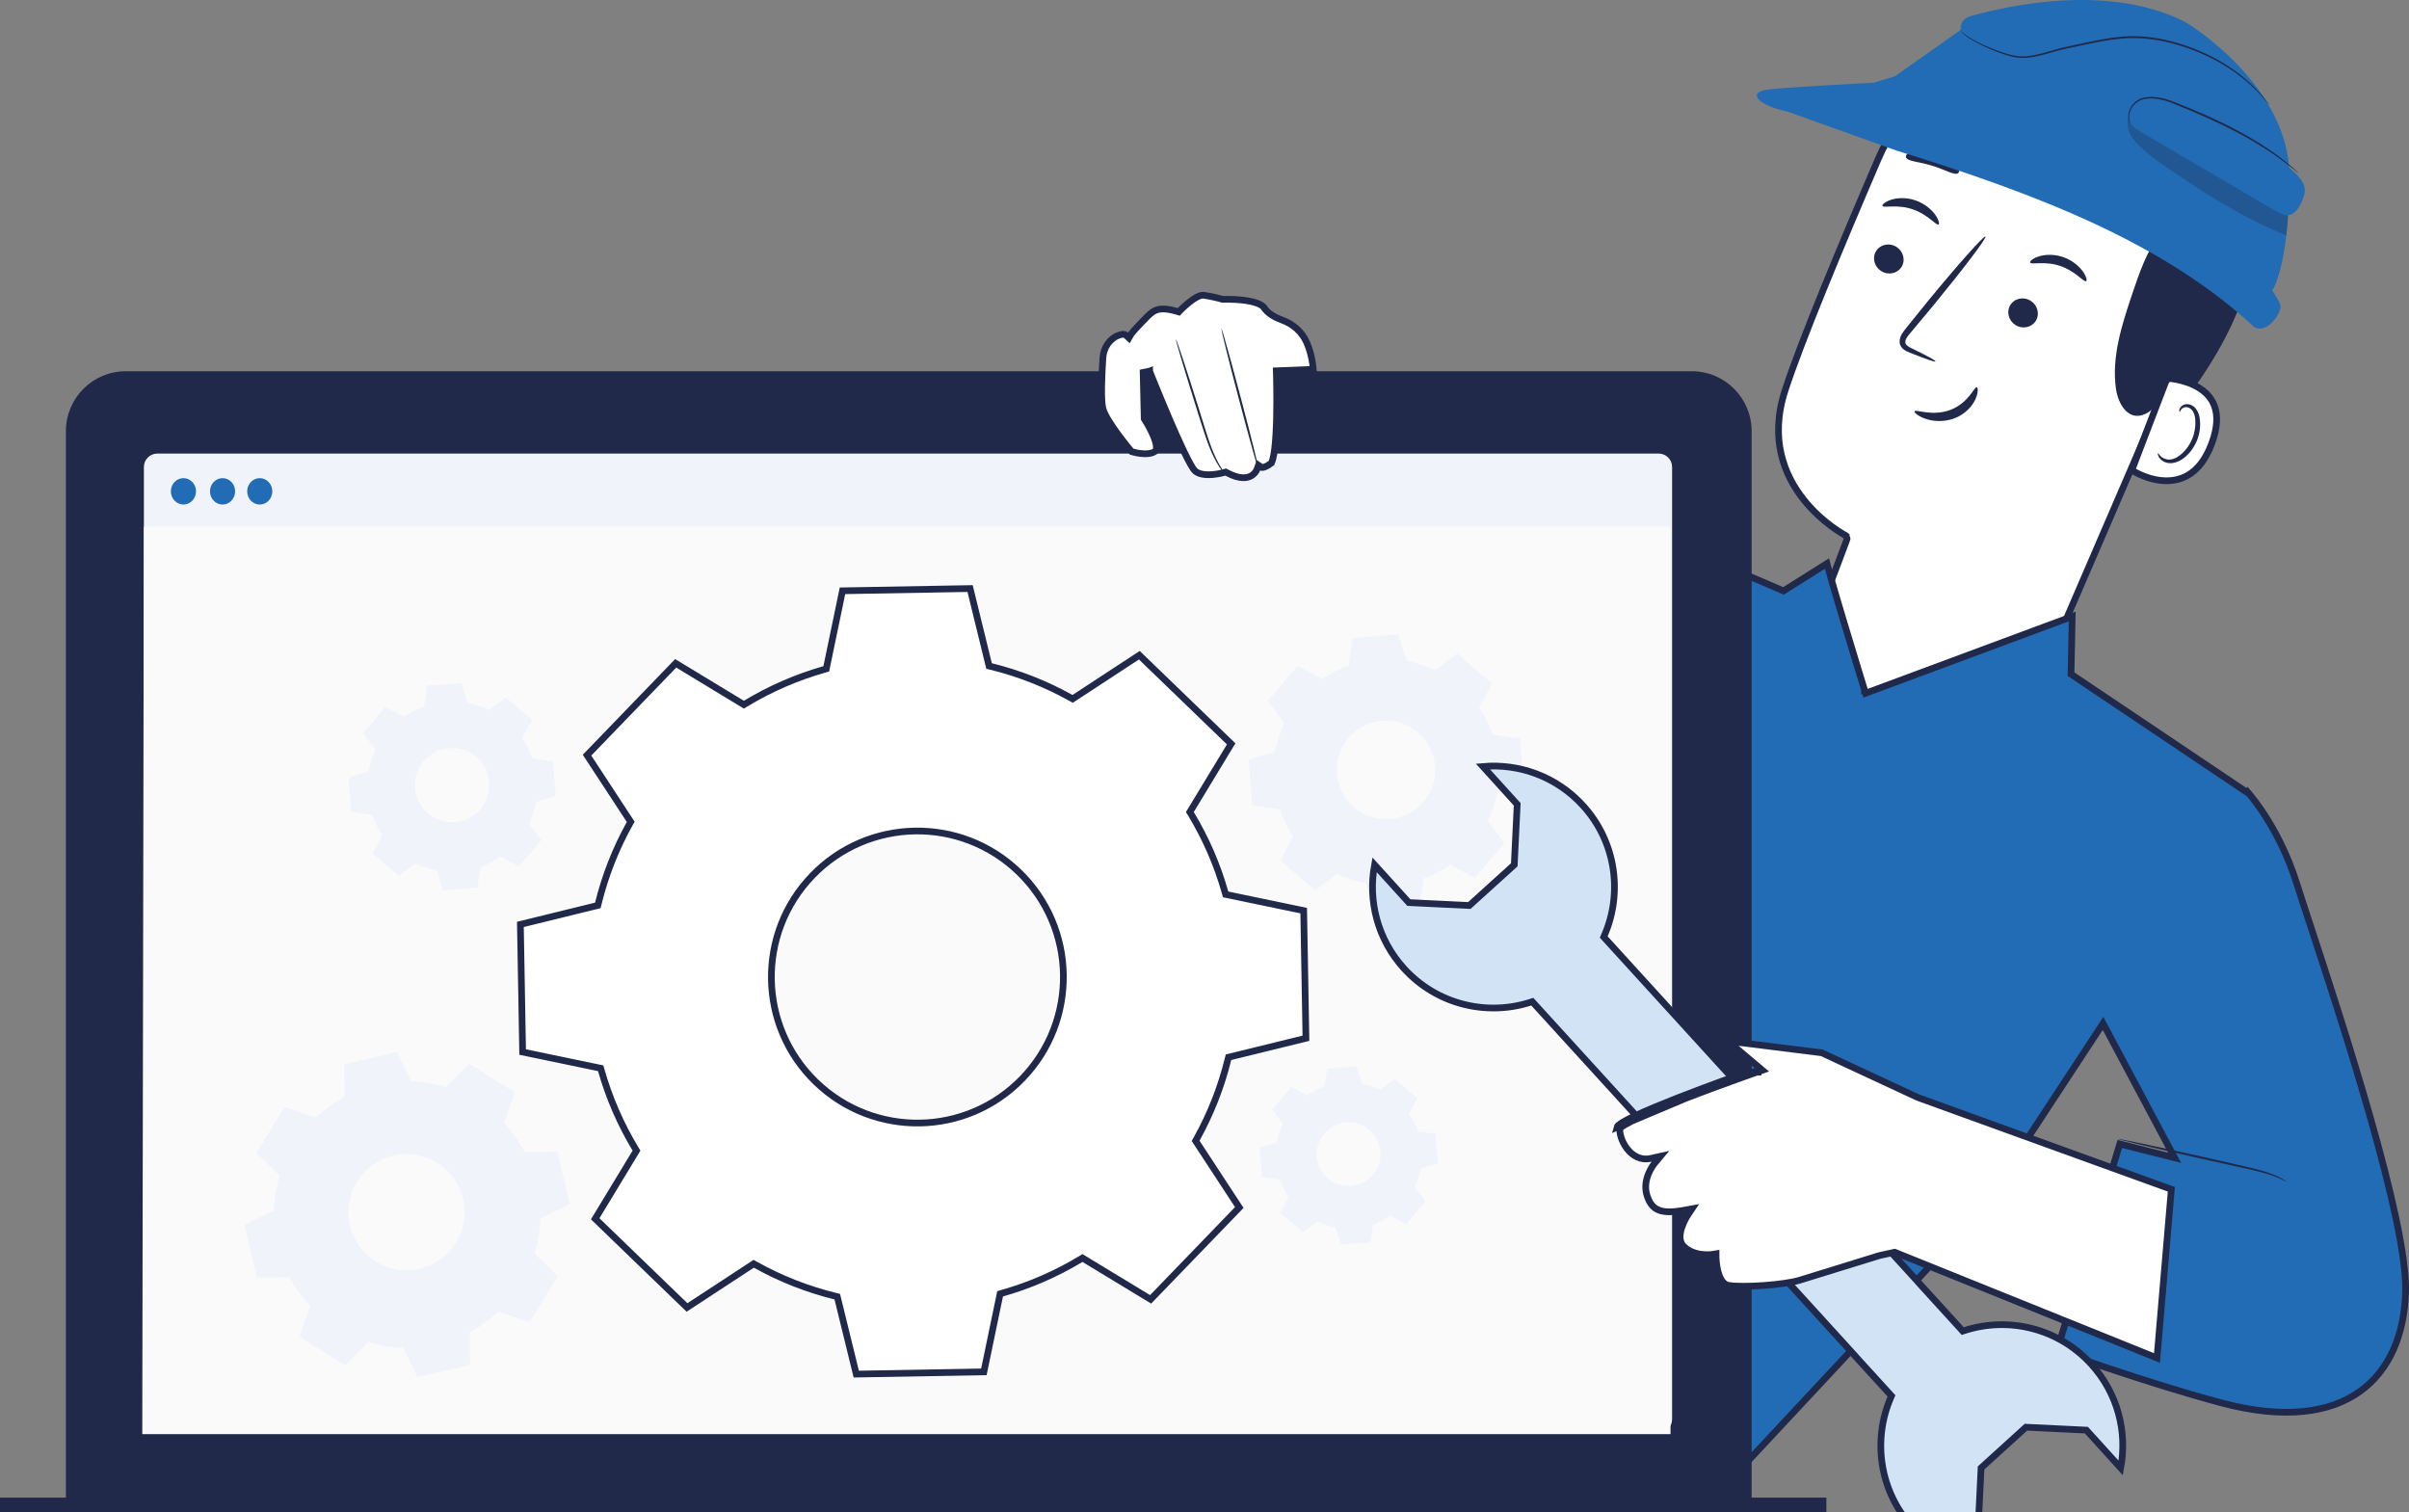<svg width="180" height="113" viewBox="0 0 180 113" fill="none" xmlns="http://www.w3.org/2000/svg">
<rect x="0" y="0" width="180" height="113" fill="#808080" stroke="none"/>
<path d="M159.962 34.059C162.045 31.556 164.124 29.025 165.743 26.199C167.362 23.373 168.517 20.215 168.594 16.959C168.606 16.464 168.391 13.039 167.918 12.901C167.58 12.803 167.346 15.828 167.067 16.047C164.416 18.123 162.693 21.204 161.701 24.423C160.708 27.639 160.238 30.702 159.962 34.059Z" fill="#202949"/>
<path d="M133.225 52.888C133.724 51.591 134.841 48.657 135.869 45.948C136.43 44.471 136.964 43.06 137.358 42.018C137.554 41.498 137.716 41.069 137.827 40.77C137.883 40.62 137.927 40.503 137.956 40.423C137.971 40.383 137.983 40.351 137.99 40.33C137.994 40.319 137.998 40.309 138 40.301C138.002 40.297 138.004 40.291 138.006 40.284L138.006 40.284C138.006 40.281 138.009 40.272 138.011 40.26C138.012 40.253 138.015 40.232 138.015 40.218C138.013 40.186 137.96 40.067 137.878 39.998C137.881 39.993 137.881 39.993 137.881 39.993L137.881 39.993L137.88 39.992L137.877 39.991L137.864 39.984C137.852 39.977 137.833 39.967 137.809 39.954C137.761 39.926 137.689 39.885 137.598 39.829C137.416 39.718 137.156 39.55 136.852 39.325C136.242 38.874 135.456 38.199 134.744 37.297C133.327 35.499 132.204 32.805 133.38 29.172C134.543 25.582 137.545 18.372 140.345 11.866L140.345 11.866C143.3 4.994 151.039 1.546 158.125 3.94C158.125 3.94 158.125 3.94 158.125 3.94L158.833 4.18C162.544 5.681 164.79 8.419 165.715 11.698C166.643 14.986 166.245 18.834 164.629 22.535L164.629 22.536L149.675 57.194L136.699 53.184L136.673 53.176L136.646 53.174L133.225 52.888Z" fill="white" stroke="#202949" stroke-width="0.5"/>
<path d="M140.094 18.936C139.886 19.489 140.18 20.122 140.755 20.352C141.326 20.579 141.962 20.318 142.171 19.765C142.38 19.212 142.085 18.58 141.511 18.349C140.936 18.119 140.303 18.383 140.094 18.936Z" fill="#202949"/>
<path d="M140.662 15.382C140.748 15.563 141.749 15.241 142.892 15.631C144.038 16.003 144.677 16.872 144.846 16.774C144.929 16.734 144.876 16.439 144.603 16.049C144.333 15.665 143.807 15.198 143.095 14.961C142.382 14.725 141.697 14.786 141.261 14.937C140.822 15.091 140.619 15.299 140.662 15.382Z" fill="#202949"/>
<path d="M150.126 22.964C149.917 23.517 150.212 24.15 150.786 24.381C151.357 24.608 151.993 24.347 152.202 23.794C152.411 23.241 152.116 22.608 151.542 22.378C150.97 22.147 150.335 22.408 150.126 22.964Z" fill="#202949"/>
<path d="M151.692 19.618C151.778 19.802 152.782 19.477 153.922 19.867C155.064 20.239 155.707 21.108 155.875 21.01C155.955 20.97 155.909 20.675 155.633 20.285C155.362 19.898 154.837 19.434 154.125 19.197C153.412 18.961 152.727 19.022 152.291 19.173C151.851 19.326 151.649 19.535 151.692 19.618Z" fill="#202949"/>
<path d="M144.625 27.005C144.652 26.941 143.983 26.581 142.883 26.044C142.601 25.915 142.346 25.764 142.364 25.549C142.367 25.316 142.594 25.042 142.849 24.751C143.362 24.139 143.897 23.494 144.459 22.822C146.723 20.066 148.468 17.762 148.354 17.67C148.243 17.581 146.317 19.741 144.053 22.496C143.504 23.178 142.975 23.826 142.475 24.45C142.253 24.744 141.937 25.055 141.937 25.543C141.943 25.789 142.103 26.019 142.272 26.13C142.441 26.25 142.604 26.308 142.745 26.366C143.881 26.821 144.597 27.07 144.625 27.005Z" fill="#202949"/>
<path d="M147.71 28.931C147.529 28.857 147.108 30.095 145.751 30.617C144.393 31.142 143.121 30.556 143.053 30.728C143.01 30.798 143.265 31.069 143.818 31.271C144.359 31.474 145.216 31.569 146.048 31.25C146.878 30.93 147.397 30.304 147.612 29.809C147.83 29.308 147.796 28.952 147.71 28.931Z" fill="#202949"/>
<path d="M153.318 15.011C153.328 15.358 154.516 15.598 155.8 16.212C157.097 16.799 158.046 17.557 158.316 17.339C158.439 17.232 158.35 16.879 158.015 16.43C157.683 15.985 157.091 15.466 156.316 15.106C155.542 14.747 154.762 14.627 154.209 14.661C153.65 14.685 153.321 14.848 153.318 15.011Z" fill="#202949"/>
<path d="M142.413 11.749C142.526 12.074 143.402 12.071 144.354 12.378C145.316 12.652 146.041 13.143 146.317 12.934C146.443 12.83 146.403 12.529 146.136 12.163C145.875 11.804 145.365 11.408 144.707 11.208C144.05 11.008 143.408 11.054 142.99 11.208C142.566 11.362 142.367 11.592 142.413 11.749Z" fill="#202949"/>
<path d="M161.87 28.393L161.922 28.257C161.947 28.259 161.976 28.262 162.008 28.265C162.161 28.279 162.371 28.305 162.613 28.352C163.101 28.447 163.709 28.624 164.251 28.946C164.79 29.266 165.253 29.723 165.48 30.38C165.707 31.038 165.709 31.932 165.254 33.15C164.799 34.366 164.188 35.075 163.545 35.469C162.902 35.865 162.203 35.961 161.546 35.904C160.887 35.847 160.28 35.636 159.838 35.428C159.618 35.325 159.443 35.224 159.328 35.147C159.315 35.139 159.303 35.131 159.293 35.123C159.313 35.07 159.337 35.005 159.366 34.929C159.445 34.722 159.554 34.435 159.685 34.095C159.945 33.414 160.287 32.52 160.628 31.63C160.969 30.74 161.309 29.855 161.563 29.193L161.87 28.393Z" fill="white" stroke="#202949" stroke-width="0.5"/>
<path d="M161.248 33.86C161.275 33.851 161.312 33.955 161.435 34.078C161.555 34.198 161.785 34.336 162.083 34.336C162.685 34.339 163.447 33.663 163.81 32.77C163.994 32.318 164.058 31.845 164.034 31.424C164.018 31 163.877 30.653 163.625 30.506C163.383 30.346 163.134 30.435 163.02 30.552C162.9 30.665 162.894 30.779 162.863 30.779C162.845 30.785 162.787 30.653 162.906 30.463C162.965 30.37 163.066 30.275 163.223 30.223C163.38 30.171 163.576 30.186 163.754 30.275C164.132 30.447 164.347 30.933 164.378 31.396C164.43 31.869 164.366 32.401 164.157 32.911C163.745 33.912 162.876 34.665 162.071 34.603C161.684 34.563 161.429 34.345 161.321 34.17C161.211 33.986 161.226 33.863 161.248 33.86Z" fill="#202949"/>
<path d="M146.537 4.714C145.898 3.955 149.335 2.265 151.673 2.127C155.205 1.915 160.123 2.84 162.596 4.689C165.573 6.919 167.711 9.644 168.221 13.327C168.73 17.01 168.002 20.794 166.574 24.229C166.138 25.276 165.603 26.339 164.694 27.015C163.57 27.853 161.96 28.035 161.435 29.586C161.241 30.151 160.867 30.655 160.329 30.913C159.039 31.537 158.271 30.191 158.108 29.076C157.761 26.692 158.535 24.305 159.3 22.023C159.844 20.401 160.406 18.746 161.444 17.385C162.009 16.645 162.704 16.006 163.229 15.238C163.751 14.467 164.095 13.496 163.834 12.602C163.791 12.458 163.705 12.261 163.585 12.034C162.645 10.246 160.802 9.112 158.784 9.06C155.583 8.974 150.198 8.618 149.308 7.18C148.027 5.11 147.938 4.047 147.938 4.047L146.537 4.714Z" fill="#202949"/>
<path d="M163.248 1.627C163.57 1.79 171.118 6.453 171.069 13.254C171.019 20.055 169.775 21.72 169.775 21.72C169.775 21.72 170.15 22.171 170.377 22.749C170.58 23.265 169.422 25.016 168.43 24.432C161.654 18.144 152.315 14.535 141.662 11.236L133.627 8.36C131.277 7.844 130.69 6.972 131.839 6.732C132.72 6.548 140.019 6.179 140.019 6.179L141.595 5.694L146.519 2.22C146.519 2.22 146.328 1.437 147.327 1.179C148.319 0.924 156.892 -1.598 163.248 1.627Z" fill="#216CB4"/>
<path d="M169.594 7.881C169.594 7.881 169.406 7.576 168.982 7.091C168.558 6.609 167.904 5.933 166.961 5.266C166.027 4.591 164.811 3.921 163.367 3.426C161.933 2.932 160.246 2.576 158.483 2.748C157.604 2.821 156.76 2.996 155.952 3.165C155.144 3.35 154.361 3.485 153.623 3.691C152.892 3.896 152.204 4.124 151.538 4.188C150.868 4.283 150.26 4.121 149.716 3.946C147.538 3.23 146.362 2.324 146.506 2.219C146.506 2.213 146.5 2.321 146.62 2.45C146.736 2.572 146.933 2.735 147.209 2.901C147.759 3.239 148.592 3.666 149.685 4.038C150.223 4.219 150.868 4.394 151.55 4.302C152.232 4.24 152.929 4.016 153.657 3.813C154.385 3.614 155.175 3.479 155.979 3.297C156.787 3.132 157.626 2.96 158.495 2.886C160.237 2.717 161.896 3.061 163.324 3.546C164.759 4.032 165.969 4.686 166.903 5.343C167.843 5.998 168.506 6.655 168.939 7.125C169.157 7.361 169.317 7.552 169.422 7.684C169.532 7.816 169.594 7.881 169.594 7.881Z" fill="#202949"/>
<g opacity="0.3">
<path d="M170.956 16.064C169.38 15.511 168.321 14.688 166.868 13.803C165.319 12.864 163.762 12.003 162.263 10.99C161.123 10.222 159.744 9.408 159.237 8.219C158.893 8.833 158.884 9.497 159.207 10.12C159.529 10.747 160.899 11.831 161.48 12.228C164.8 14.485 167.107 16.027 170.818 17.597C170.922 17.198 170.956 16.064 170.956 16.064Z" fill="#202949"/>
</g>
<path d="M171.04 12.502C171.891 13.282 172.407 13.786 172.143 14.649C171.921 15.367 171.479 16.188 170.739 16.071C170.511 16.034 170.309 15.917 170.112 15.801C166.727 13.816 163.339 11.835 159.954 9.851C159.61 9.648 159.241 9.417 159.109 9.043C158.906 8.465 159.413 7.832 160.003 7.673C160.593 7.513 161.219 7.688 161.8 7.875C165.111 8.944 168.131 10.591 171.04 12.502Z" fill="#216CB4"/>
<path d="M159.214 9.258C159.236 9.252 159.064 9.073 159.085 8.68C159.101 8.312 159.359 7.71 160.007 7.458C160.658 7.236 161.521 7.384 162.369 7.725C163.229 8.069 164.172 8.462 165.146 8.908C167.097 9.789 168.783 10.757 169.929 11.562C170.506 11.958 170.955 12.308 171.262 12.551C171.388 12.652 171.505 12.744 171.612 12.833C171.695 12.898 171.738 12.928 171.741 12.925C171.744 12.922 171.707 12.882 171.631 12.812C171.526 12.716 171.415 12.615 171.296 12.508C170.998 12.25 170.558 11.887 169.984 11.479C168.847 10.649 167.158 9.663 165.201 8.775C164.224 8.33 163.278 7.94 162.412 7.602C161.549 7.264 160.658 7.114 159.967 7.362C159.276 7.648 159.027 8.293 159.027 8.677C159.024 8.88 159.076 9.03 159.122 9.126C159.178 9.218 159.211 9.261 159.214 9.258Z" fill="#202949"/>
<path d="M138.172 51.402C138.163 51.402 138.154 51.243 138.148 50.948C138.145 50.631 138.139 50.204 138.132 49.673L138.203 49.719C137.014 50.297 135.227 51.335 133.525 52.923L133.402 53.04L133.393 52.871C133.38 52.668 133.368 52.453 133.356 52.235C133.23 50.008 133.129 47.993 133.061 46.531C133.03 45.818 133.009 45.234 132.99 44.801C132.987 44.611 132.981 44.457 132.978 44.331C132.978 44.224 132.978 44.165 132.984 44.165C132.99 44.165 133 44.221 133.009 44.328C133.021 44.454 133.033 44.608 133.049 44.798C133.079 45.228 133.119 45.812 133.172 46.524C133.267 47.983 133.39 49.999 133.513 52.226C133.525 52.444 133.537 52.659 133.546 52.861L133.411 52.806C135.131 51.206 136.947 50.18 138.157 49.63L138.228 49.596L138.225 49.673C138.212 50.201 138.203 50.628 138.194 50.945C138.191 51.246 138.182 51.402 138.172 51.402Z" fill="#202949"/>
<path d="M153.568 50.456C153.571 50.462 153.51 50.493 153.39 50.551C153.255 50.616 153.083 50.696 152.871 50.797C152.398 51.012 151.744 51.313 150.945 51.679C149.295 52.416 147.05 53.42 144.568 54.532C143.505 55.002 142.485 55.454 141.539 55.872L141.41 55.93L141.435 55.792C141.739 54.062 141.8 52.536 141.788 51.42L141.859 51.464C141.257 51.755 140.774 51.989 140.424 52.161C140.267 52.235 140.141 52.293 140.04 52.339C139.951 52.379 139.905 52.397 139.905 52.391C139.902 52.388 139.945 52.361 140.028 52.314C140.126 52.262 140.249 52.195 140.399 52.112C140.744 51.931 141.22 51.685 141.813 51.374L141.883 51.338L141.886 51.417C141.923 52.539 141.877 54.075 141.582 55.816L141.478 55.733C142.424 55.312 143.441 54.858 144.503 54.388C146.992 53.294 149.246 52.305 150.899 51.577C151.707 51.23 152.367 50.947 152.846 50.742C153.064 50.653 153.243 50.579 153.378 50.524C153.501 50.474 153.565 50.45 153.568 50.456Z" fill="#202949"/>
<path d="M139.642 51.705L154.835 46.061L154.75 50.233L154.747 50.37L154.861 50.446L167.712 59.077L167.908 59.209L167.938 59.17C167.995 59.235 168.063 59.316 168.141 59.411C168.392 59.719 168.744 60.179 169.142 60.783C169.937 61.991 170.912 63.773 171.63 66.065C171.849 66.763 172.192 67.807 172.615 69.094C173.801 72.706 175.623 78.252 177.13 83.558C177.883 86.211 178.557 88.8 179.032 91.056C179.509 93.317 179.783 95.224 179.747 96.519C179.658 99.702 178.545 102.385 176.321 103.968C174.097 105.552 170.704 106.076 165.962 104.809C163.116 104.049 159.994 103.054 157.582 102.247C156.377 101.844 155.35 101.489 154.624 101.234C154.261 101.106 153.973 101.004 153.777 100.934C153.748 100.924 153.722 100.914 153.698 100.906L158.391 85.471L161.941 86.365L162.488 86.502L162.223 86.005L157.338 76.836L157.139 76.464L156.908 76.816L147.707 90.837L126.652 113.4L98.375 94.543L110.448 58.943L121.894 38.907L127.406 41.631L127.406 41.632L127.418 41.637L133.141 44.097L133.261 44.149L133.372 44.079L136.511 42.105C136.527 42.168 136.545 42.237 136.565 42.313C136.644 42.613 136.757 43.015 136.891 43.484C137.161 44.422 137.52 45.63 137.88 46.824C138.239 48.018 138.598 49.198 138.867 50.079C139.002 50.52 139.114 50.886 139.193 51.142L139.284 51.439L139.308 51.517L139.314 51.537L139.316 51.542L139.316 51.544L139.316 51.544C139.316 51.544 139.316 51.544 139.333 51.539L139.316 51.544L139.394 51.797L139.642 51.705Z" fill="#216CB4" stroke="#202949" stroke-width="0.5"/>
<path d="M126.405 117.703H9.401C6.928 117.703 4.925 115.701 4.925 113.228V32.213C4.925 29.74 6.928 27.737 9.401 27.737H126.405C128.878 27.737 130.881 29.74 130.881 32.213V113.228C130.881 115.701 128.878 117.703 126.405 117.703Z" fill="#202949"/>
<path d="M130.997 119.765H5.468C2.449 119.765 0 117.316 0 114.297V111.892H136.465V114.297C136.465 117.316 134.016 119.765 130.997 119.765Z" fill="#202949"/>
<path d="M55.491 111.051L57.183 113.96H81.011L82.584 111.051H55.491Z" fill="#202949"/>
<path d="M123.935 107.045H11.756C11.2 107.045 10.752 106.594 10.752 106.041V34.892C10.752 34.336 11.204 33.888 11.756 33.888H123.935C124.491 33.888 124.939 34.339 124.939 34.892V106.041C124.939 106.594 124.491 107.045 123.935 107.045Z" fill="#F0F4FA"/>
<path d="M124.821 107.151H10.63L10.75 39.351H124.821V107.151Z" fill="#FAFAFA"/>
<path d="M20.349 36.71C20.349 37.253 19.928 37.696 19.409 37.696C18.89 37.696 18.469 37.253 18.469 36.71C18.469 36.166 18.89 35.724 19.409 35.724C19.928 35.724 20.349 36.166 20.349 36.71Z" fill="#216CB4"/>
<path d="M14.646 36.71C14.646 37.253 14.225 37.696 13.706 37.696C13.187 37.696 12.766 37.253 12.766 36.71C12.766 36.166 13.187 35.724 13.706 35.724C14.225 35.724 14.646 36.166 14.646 36.71Z" fill="#216CB4"/>
<path d="M17.569 36.71C17.569 37.254 17.149 37.696 16.629 37.696C16.11 37.696 15.69 37.254 15.69 36.71C15.69 36.166 16.11 35.724 16.629 35.724C17.149 35.724 17.569 36.166 17.569 36.71Z" fill="#216CB4"/>
<path d="M129.799 111.05C129.799 111.099 101.843 111.139 67.365 111.139C32.876 111.139 4.925 111.099 4.925 111.05C4.925 111.001 32.876 110.961 67.365 110.961C101.843 110.961 129.799 111.001 129.799 111.05Z" fill="#202949"/>
<path d="M55.453 52.571L55.583 52.65L55.712 52.571C57.573 51.447 59.552 50.595 61.592 50.014L61.738 49.973L61.769 49.825L62.951 44.141L72.485 43.973L73.866 49.612L73.902 49.759L74.049 49.795C76.111 50.303 78.117 51.085 80.017 52.143L80.149 52.216L80.276 52.133L85.131 48.953L91.992 55.578L88.984 60.54L88.905 60.669L88.984 60.799C90.109 62.659 90.96 64.638 91.537 66.678L91.579 66.824L91.727 66.855L97.411 68.037L97.579 77.572L91.939 78.956L91.793 78.992L91.756 79.139C91.249 81.2 90.467 83.207 89.409 85.104L89.336 85.236L89.418 85.362L92.599 90.218L85.974 97.079L81.012 94.07L80.882 93.992L80.753 94.07C78.892 95.195 76.913 96.046 74.873 96.624L74.728 96.665L74.697 96.814L73.515 102.497L63.98 102.665L62.596 97.026L62.56 96.879L62.413 96.843C60.352 96.335 58.345 95.554 56.448 94.496L56.316 94.422L56.189 94.505L51.334 97.686L44.473 91.061L47.481 86.098L47.56 85.969L47.482 85.84C46.357 83.979 45.506 82 44.925 79.96L44.883 79.814L44.735 79.783L39.051 78.601L38.883 69.067L44.523 67.683L44.67 67.647L44.706 67.5C45.214 65.438 45.995 63.432 47.053 61.535L47.127 61.403L47.044 61.276L43.863 56.421L50.488 49.56L55.453 52.571ZM60.699 65.42L60.699 65.42C56.515 69.755 56.634 76.662 60.969 80.847C65.305 85.031 72.212 84.912 76.396 80.576C80.58 76.241 80.461 69.334 76.126 65.15C71.79 60.962 64.886 61.085 60.699 65.42Z" fill="white" stroke="#202949" stroke-width="0.5"/>
<path d="M95.272 56.148C95.407 55.405 95.643 54.692 95.963 54.026L94.725 52.367L96.952 49.765L98.783 50.73C99.391 50.309 100.057 49.968 100.773 49.716L101.071 47.667L104.487 47.4L105.101 49.375C105.845 49.51 106.557 49.746 107.224 50.066L108.883 48.828L111.484 51.055L110.52 52.886C110.941 53.494 111.282 54.161 111.534 54.876L113.582 55.174L113.85 58.59L111.875 59.205C111.739 59.948 111.503 60.661 111.183 61.327L112.421 62.986L110.194 65.588L108.363 64.623C107.755 65.044 107.089 65.385 106.373 65.637L106.075 67.686L102.659 67.953L102.045 65.978C101.301 65.843 100.589 65.606 99.922 65.287L98.263 66.525L95.662 64.297L96.626 62.467C96.205 61.859 95.864 61.192 95.612 60.476L93.564 60.178L93.296 56.763L95.272 56.148ZM99.901 57.183C99.695 59.632 101.827 61.551 104.198 61.14C105.814 60.86 107.083 59.493 107.221 57.859C107.43 55.411 105.295 53.491 102.92 53.903C101.305 54.182 100.039 55.549 99.901 57.183Z" fill="#F0F4FA"/>
<path d="M20.462 90.447C20.487 89.553 20.634 88.681 20.889 87.846L19.148 86.131L21.279 82.697L23.59 83.496C24.225 82.897 24.941 82.378 25.73 81.957L25.712 79.515L29.65 78.593L30.719 80.79C31.613 80.817 32.485 80.962 33.321 81.217L35.035 79.475L38.469 81.607L37.671 83.917C38.27 84.552 38.789 85.268 39.209 86.058L41.652 86.039L42.573 89.974L40.377 91.043C40.349 91.937 40.205 92.809 39.95 93.645L41.691 95.359L39.56 98.793L37.25 97.995C36.614 98.594 35.898 99.113 35.109 99.534L35.127 101.976L31.189 102.897L30.12 100.701C29.226 100.673 28.354 100.529 27.518 100.274L25.804 102.016L22.37 99.884L23.169 97.574C22.57 96.938 22.051 96.222 21.63 95.433L19.188 95.451L18.266 91.516L20.462 90.447ZM26.154 91.553C26.701 93.885 29.036 95.335 31.367 94.788C33.699 94.241 35.149 91.906 34.602 89.575C34.055 87.243 31.721 85.793 29.389 86.34C27.058 86.887 25.608 89.222 26.154 91.553Z" fill="#F0F4FA"/>
<path d="M27.534 57.625C27.639 57.063 27.814 56.525 28.056 56.025L27.123 54.774L28.8 52.811L30.182 53.539C30.64 53.223 31.144 52.965 31.681 52.775L31.905 51.229L34.48 51.03L34.94 52.52C35.502 52.624 36.04 52.799 36.541 53.042L37.791 52.108L39.754 53.785L39.026 55.167C39.342 55.625 39.6 56.129 39.791 56.666L41.336 56.891L41.535 59.465L40.046 59.926C39.941 60.488 39.766 61.025 39.523 61.526L40.457 62.776L38.78 64.739L37.398 64.011C36.94 64.328 36.436 64.586 35.899 64.776L35.675 66.321L33.1 66.521L32.64 65.031C32.077 64.927 31.54 64.751 31.039 64.509L29.789 65.443L27.826 63.765L28.554 62.383C28.238 61.925 27.98 61.422 27.789 60.884L26.244 60.66L26.044 58.086L27.534 57.625ZM31.021 58.875C31.14 60.402 32.474 61.541 33.997 61.422C35.524 61.302 36.664 59.969 36.544 58.445C36.424 56.918 35.091 55.779 33.567 55.899C32.041 56.015 30.901 57.348 31.021 58.875Z" fill="#F0F4FA"/>
<path d="M95.404 85.348C95.493 84.866 95.644 84.405 95.853 83.972L95.051 82.897L96.492 81.211L97.677 81.834C98.071 81.561 98.504 81.34 98.968 81.177L99.161 79.85L101.373 79.678L101.769 80.959C102.251 81.048 102.712 81.198 103.145 81.407L104.22 80.605L105.907 82.046L105.283 83.232C105.557 83.625 105.778 84.058 105.941 84.519L107.268 84.712L107.44 86.924L106.159 87.32C106.07 87.803 105.919 88.263 105.71 88.697L106.512 89.772L105.071 91.458L103.886 90.835C103.492 91.108 103.059 91.329 102.598 91.492L102.405 92.819L100.193 92.991L99.797 91.71C99.315 91.621 98.854 91.47 98.421 91.261L97.346 92.063L95.659 90.623L96.283 89.437C96.013 89.044 95.788 88.611 95.626 88.15L94.299 87.956L94.126 85.745L95.404 85.348ZM98.399 86.42C98.501 87.732 99.647 88.709 100.958 88.607C102.27 88.506 103.247 87.36 103.145 86.049C103.044 84.737 101.898 83.76 100.586 83.862C99.278 83.966 98.298 85.112 98.399 86.42Z" fill="#F0F4FA"/>
<path d="M156.268 101.935L156.268 101.935C158.244 104.112 158.959 106.99 158.458 109.677L155.965 106.929L155.896 106.852L155.792 106.847L151.48 106.638L151.376 106.633L151.299 106.703L148.102 109.606L148.025 109.675L148.02 109.779L147.811 114.091L147.806 114.195L147.876 114.272L150.368 117.019C147.649 117.259 144.856 116.266 142.88 114.089L142.88 114.089C140.423 111.384 139.914 107.597 141.268 104.443L141.332 104.295L141.224 104.176L138.982 101.717L138.981 101.716L138.254 100.909L138.253 100.908L114.6 74.957L114.492 74.839L114.34 74.888C111.072 75.928 107.351 75.055 104.897 72.35C102.924 70.173 102.206 67.295 102.707 64.612L105.199 67.359L105.269 67.436L105.372 67.441L109.685 67.65L109.789 67.655L109.865 67.585L113.069 64.683L113.146 64.613L113.151 64.509L113.36 60.197L113.365 60.093L113.295 60.017L110.803 57.269C113.522 57.029 116.315 58.022 118.291 60.199C120.748 62.91 121.254 66.706 119.893 69.86L119.83 70.008L119.938 70.127L143.199 95.649L143.201 95.651L143.608 96.107L143.609 96.109L146.549 99.334L146.657 99.453L146.81 99.403C150.081 98.354 153.808 99.225 156.268 101.935Z" fill="#D1E3F4" stroke="#202949" stroke-width="0.5"/>
<path d="M128.778 85.235C128.812 85.352 127.638 85.797 126.155 86.227C124.671 86.657 123.442 86.912 123.408 86.796C123.375 86.679 124.548 86.234 126.032 85.803C127.512 85.37 128.744 85.115 128.778 85.235Z" fill="#202949"/>
<path d="M130.282 89.434C130.316 89.551 129.385 89.935 128.199 90.291C127.014 90.647 126.021 90.844 125.988 90.727C125.954 90.61 126.885 90.226 128.073 89.87C129.256 89.514 130.248 89.32 130.282 89.434Z" fill="#202949"/>
<path d="M131.625 92.927C131.646 93.059 130.799 93.238 129.803 93.487C128.814 93.748 128.034 94.089 127.973 93.972C127.914 93.877 128.633 93.339 129.693 93.059C130.743 92.798 131.61 92.82 131.625 92.927Z" fill="#202949"/>
<path d="M132.74 79.534C132.773 79.653 131.612 80.074 130.181 80.569C128.746 81.06 127.576 81.441 127.527 81.327C127.481 81.217 128.59 80.648 130.036 80.151C131.486 79.65 132.709 79.417 132.74 79.534Z" fill="#202949"/>
<path d="M141.642 93.587L141.57 93.558L141.495 93.575L140.437 93.807L140.427 93.809L140.417 93.812L140.491 94.051L140.417 93.812L140.417 93.812L140.416 93.812L140.414 93.813L140.403 93.817L140.363 93.829L140.21 93.876L139.653 94.048L137.884 94.595C136.544 95.009 135.058 95.468 134.473 95.649C133.917 95.821 132.866 95.966 131.798 96.043C130.729 96.12 129.69 96.126 129.16 96.038C128.963 96.005 128.804 95.887 128.67 95.699C128.535 95.507 128.437 95.256 128.368 94.993C128.3 94.732 128.264 94.474 128.246 94.28C128.237 94.183 128.232 94.104 128.229 94.049C128.228 94.021 128.227 94 128.227 93.986L128.226 93.97L128.226 93.966L128.226 93.966L128.226 93.966V93.966L128.226 93.966L128.224 93.675L127.937 93.721L127.937 93.721L127.937 93.721L127.937 93.721L127.937 93.721L127.936 93.722L127.927 93.723C127.918 93.724 127.904 93.726 127.886 93.728C127.85 93.732 127.795 93.737 127.727 93.74C127.59 93.747 127.397 93.748 127.178 93.722C126.737 93.671 126.213 93.518 125.81 93.126C125.463 92.788 125.484 92.261 125.656 91.728C125.739 91.473 125.849 91.24 125.94 91.071C125.985 90.987 126.025 90.919 126.053 90.873C126.067 90.85 126.078 90.832 126.085 90.82L126.094 90.808L126.095 90.805L126.096 90.805L126.096 90.805L126.096 90.805L126.096 90.805L126.424 90.313L125.842 90.42C124.992 90.577 124.389 90.582 123.957 90.416C123.548 90.259 123.253 89.931 123.058 89.299C122.871 88.694 122.999 88.112 123.186 87.668C123.279 87.448 123.385 87.266 123.467 87.14C123.508 87.078 123.542 87.029 123.566 86.997C123.578 86.981 123.588 86.969 123.594 86.961L123.6 86.953L123.601 86.952L123.601 86.952L123.601 86.952L123.601 86.952L123.601 86.952L124.068 86.39L123.354 86.548C122.581 86.72 121.975 86.352 121.564 85.812C121.359 85.542 121.209 85.236 121.122 84.954C121.037 84.678 121.018 84.45 121.044 84.307C121.055 84.294 121.075 84.273 121.11 84.244C121.179 84.186 121.285 84.115 121.428 84.031C121.713 83.863 122.117 83.662 122.606 83.44C123.581 82.997 124.869 82.479 126.155 81.984C127.44 81.49 128.72 81.021 129.679 80.675C130.159 80.502 130.558 80.361 130.837 80.262C130.976 80.213 131.086 80.174 131.161 80.148L131.246 80.118L131.268 80.11L131.273 80.109L131.274 80.108L131.275 80.108C131.275 80.108 131.275 80.108 131.193 79.872L131.275 80.108L131.689 79.963L131.354 79.68L129.1 77.782L136.121 78.659L143.277 81.987L143.287 81.992L143.297 81.996L162.242 88.857L161.169 101.461L141.642 93.587ZM130.919 79.968C129.292 80.541 120.965 83.508 120.804 84.234L130.919 79.968ZM121.038 84.316C121.038 84.316 121.038 84.315 121.038 84.314L121.038 84.316Z" fill="white" stroke="#202949" stroke-width="0.5"/>
<path d="M170.865 88.297C170.859 88.309 170.699 88.217 170.401 88.079C170.103 87.941 169.658 87.772 169.089 87.615C168.521 87.458 167.833 87.311 167.071 87.145C166.306 86.976 165.468 86.792 164.589 86.595C162.829 86.202 161.235 85.837 160.086 85.563C159.533 85.428 159.072 85.317 158.725 85.231C158.406 85.148 158.227 85.099 158.231 85.09C158.234 85.078 158.415 85.109 158.737 85.173C159.088 85.244 159.551 85.339 160.11 85.453C161.269 85.695 162.863 86.045 164.626 86.439C165.504 86.638 166.34 86.826 167.105 87.001C167.867 87.176 168.555 87.332 169.123 87.504C169.691 87.677 170.137 87.864 170.432 88.02C170.579 88.097 170.69 88.165 170.763 88.214C170.831 88.266 170.868 88.294 170.865 88.297Z" fill="#202949"/>
<path d="M82.412 30.542L82.411 30.542C82.328 30.231 82.303 29.601 82.314 28.86C82.325 28.133 82.369 27.337 82.41 26.716C82.463 25.952 82.936 25.268 83.638 25.032C83.902 24.943 84.046 24.969 84.121 25.038L84.351 25.249L84.505 24.98C84.505 24.98 84.505 24.98 84.505 24.979C84.508 24.976 84.513 24.967 84.523 24.954C84.543 24.927 84.578 24.88 84.639 24.807C84.76 24.662 84.978 24.416 85.359 24.026C85.409 23.975 85.457 23.925 85.503 23.878C85.825 23.545 86.046 23.316 86.344 23.189C86.666 23.052 87.112 23.025 87.934 23.262L88.08 23.305L88.185 23.194L88.185 23.194L88.185 23.194L88.185 23.194L88.185 23.194L88.187 23.192L88.197 23.182C88.206 23.173 88.219 23.159 88.236 23.142C88.269 23.108 88.319 23.059 88.381 23C88.505 22.882 88.677 22.727 88.87 22.575C89.063 22.423 89.271 22.279 89.467 22.18C89.671 22.078 89.826 22.043 89.929 22.057C90.275 22.104 90.622 22.179 90.884 22.242C91.014 22.274 91.122 22.303 91.198 22.323C91.236 22.334 91.265 22.342 91.285 22.347L91.307 22.354L91.313 22.355L91.314 22.356L91.314 22.356L91.314 22.356L91.314 22.356L91.314 22.356L91.354 22.368L91.396 22.366L91.396 22.366L91.396 22.366L91.396 22.366L91.397 22.366L91.402 22.366L91.424 22.365C91.443 22.364 91.471 22.364 91.508 22.363C91.582 22.361 91.688 22.36 91.817 22.362C92.076 22.365 92.426 22.377 92.791 22.416C93.158 22.455 93.531 22.519 93.841 22.622C94.161 22.727 94.367 22.859 94.459 23.002L94.46 23.002C94.753 23.453 95.326 23.74 95.821 23.921L95.821 23.921C96.622 24.212 97.275 24.794 97.624 25.561C97.868 26.102 97.999 26.672 98.069 27.111C98.099 27.303 98.118 27.469 98.129 27.593L95.611 27.694L95.364 27.703L95.371 27.951L95.621 27.943L95.371 27.951L95.371 27.951L95.371 27.952L95.371 27.955L95.372 27.969L95.373 28.022C95.375 28.068 95.376 28.136 95.378 28.223C95.382 28.398 95.387 28.647 95.391 28.948C95.399 29.551 95.401 30.359 95.382 31.183C95.364 32.007 95.323 32.841 95.245 33.498C95.206 33.827 95.158 34.103 95.101 34.309C95.073 34.412 95.044 34.49 95.017 34.546C94.992 34.596 94.975 34.614 94.972 34.616C94.972 34.617 94.972 34.617 94.972 34.617C94.645 34.857 94.445 34.916 94.348 34.928C94.312 34.932 94.29 34.931 94.279 34.929L94.033 34.76L93.924 35.064C93.924 35.064 93.924 35.064 93.924 35.065L93.924 35.065L93.921 35.071C93.919 35.078 93.914 35.089 93.907 35.103C93.893 35.133 93.87 35.176 93.836 35.227C93.769 35.327 93.662 35.45 93.506 35.544C93.211 35.72 92.656 35.841 91.672 35.316L91.581 35.268L91.482 35.297L91.482 35.297L91.482 35.297L91.482 35.297L91.479 35.298L91.466 35.302C91.455 35.305 91.438 35.31 91.415 35.316C91.37 35.328 91.303 35.345 91.221 35.362C91.056 35.398 90.829 35.439 90.583 35.458C90.335 35.478 90.075 35.475 89.841 35.43C89.605 35.385 89.411 35.299 89.274 35.167C89.211 35.106 89.104 34.953 88.959 34.696C88.819 34.449 88.656 34.13 88.479 33.762C88.125 33.029 87.72 32.114 87.337 31.219C86.955 30.324 86.595 29.452 86.331 28.802C86.198 28.478 86.09 28.209 86.015 28.022C85.978 27.928 85.948 27.855 85.928 27.805L85.906 27.748L85.9 27.733L85.898 27.73L85.898 27.729L85.898 27.728L85.666 27.82L85.898 27.728L85.416 27.826L85.493 31.214L85.494 31.285L85.533 31.345L85.533 31.345L85.533 31.345L85.533 31.345L85.533 31.346L85.536 31.35L85.547 31.367C85.557 31.383 85.571 31.405 85.589 31.435C85.626 31.494 85.677 31.579 85.737 31.684C85.857 31.893 86.008 32.175 86.137 32.47C86.268 32.768 86.37 33.065 86.4 33.307C86.433 33.561 86.379 33.669 86.32 33.713C86.052 33.908 85.624 33.931 85.207 33.88C85.007 33.855 84.826 33.815 84.695 33.781C84.637 33.766 84.588 33.752 84.554 33.741C84.543 33.729 84.531 33.714 84.516 33.697C84.463 33.633 84.386 33.54 84.293 33.426C84.107 33.196 83.856 32.88 83.596 32.531C83.336 32.181 83.07 31.802 82.852 31.447C82.631 31.086 82.472 30.77 82.412 30.542Z" fill="white" stroke="#202949" stroke-width="0.5"/>
<path d="M87.862 25.335C87.871 25.332 87.929 25.474 88.019 25.735C88.117 26.026 88.243 26.398 88.393 26.84C88.704 27.777 89.118 29.077 89.57 30.511C90.024 31.946 90.39 33.261 90.817 34.145C91.023 34.59 91.228 34.928 91.382 35.159C91.533 35.389 91.628 35.509 91.619 35.518C91.616 35.521 91.588 35.497 91.536 35.441C91.487 35.389 91.416 35.306 91.33 35.196C91.161 34.974 90.937 34.64 90.716 34.194C90.258 33.306 89.871 31.992 89.416 30.557C88.965 29.12 88.565 27.817 88.283 26.871C88.151 26.42 88.043 26.045 87.957 25.75C87.886 25.486 87.853 25.338 87.862 25.335Z" fill="#202949"/>
<path d="M91.263 24.549C91.273 24.546 91.325 24.693 91.405 24.96C91.491 25.259 91.601 25.639 91.73 26.1C92.001 27.062 92.36 28.395 92.75 29.869C93.14 31.344 93.484 32.68 93.724 33.651C93.835 34.114 93.93 34.502 94 34.803C94.062 35.076 94.093 35.226 94.08 35.23C94.071 35.233 94.019 35.085 93.939 34.818C93.853 34.52 93.742 34.139 93.613 33.681C93.343 32.72 92.984 31.387 92.594 29.909C92.203 28.435 91.859 27.095 91.62 26.128C91.509 25.664 91.414 25.277 91.343 24.976C91.282 24.706 91.254 24.552 91.263 24.549Z" fill="#202949"/>
</svg>
